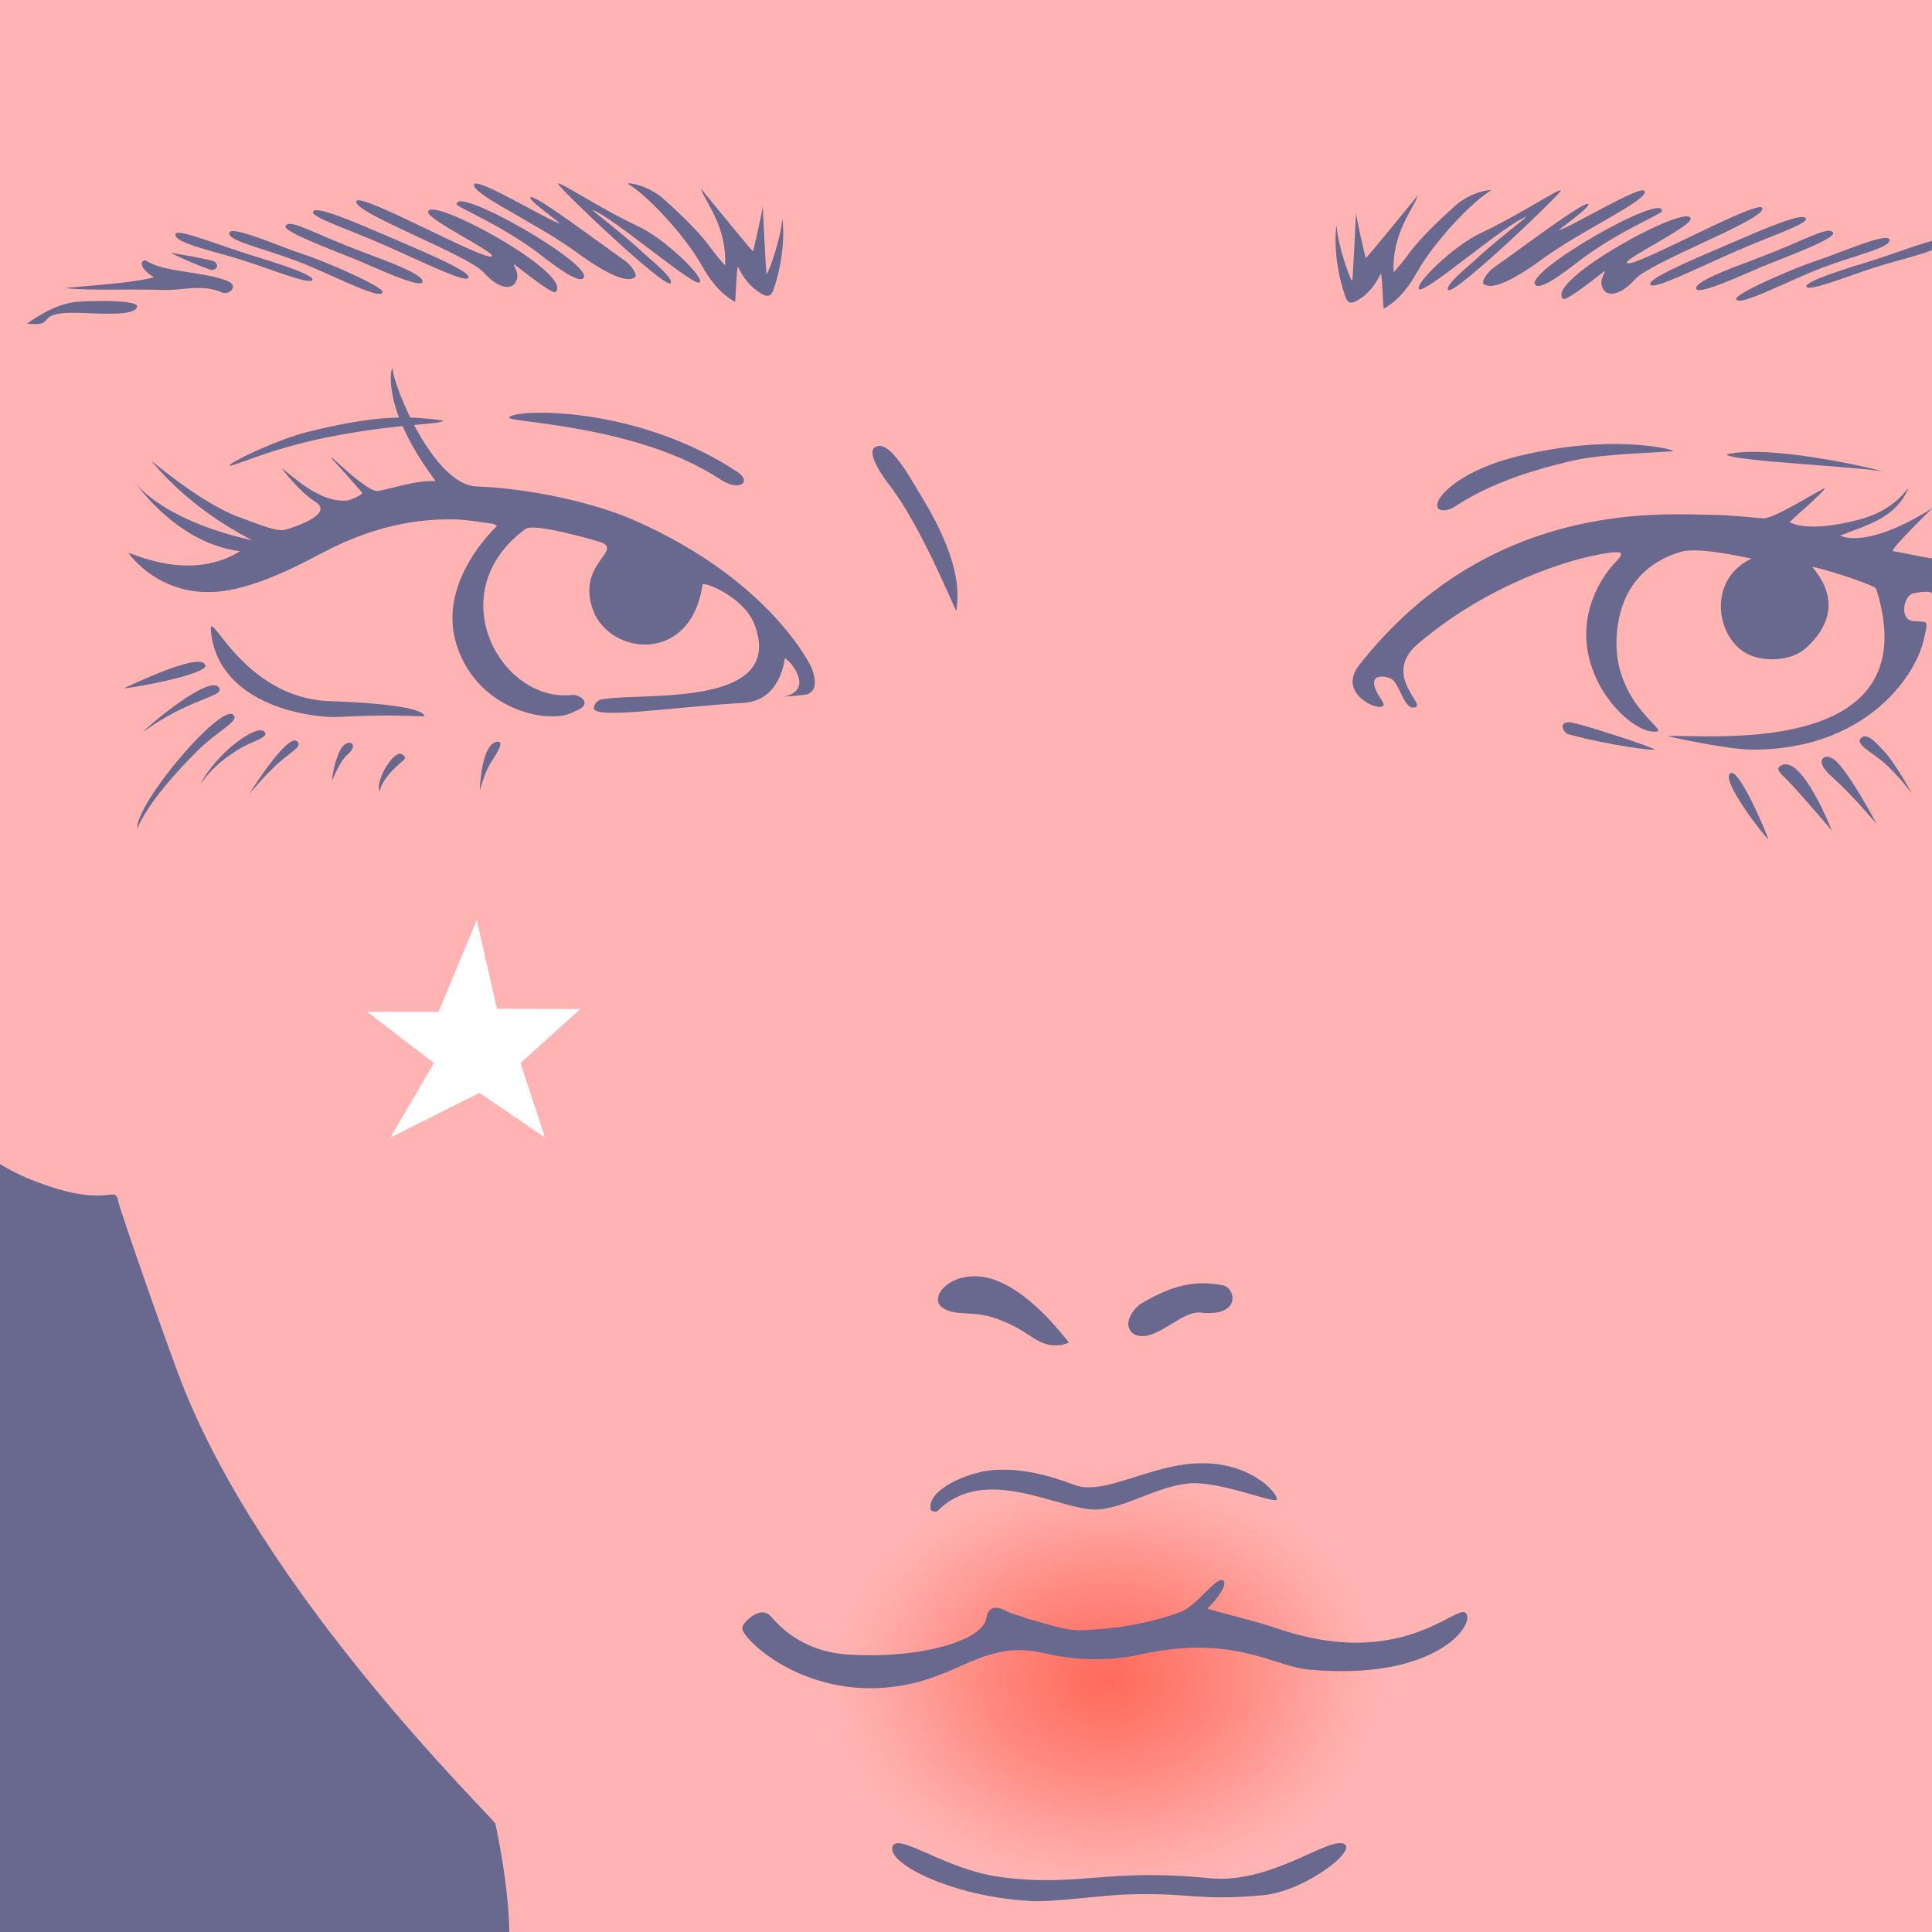 <svg xml:space="preserve" style="enable-background:new 0 0 566.93 566.93;" viewBox="0 0 566.93 566.93" height="566.93px" width="566.93px" y="0px" x="0px" xmlns:xlink="http://www.w3.org/1999/xlink" xmlns="http://www.w3.org/2000/svg" id="レイヤー_1" version="1.1">
<style type="text/css">
	.st0{fill:#69688F;}
	.st1{fill:#FFB3B3;}
	.st2{fill:url(#SVGID_1_);}
	.st3{fill:#FFFFFF;}
</style>
<g id="レイヤー_2">
	<rect height="566.93" width="566.93" class="st0"></rect>
</g>
<g>
	<path d="M0,341.6c2.76,1.69,5.67,3.16,8.73,4.4c23.38,9.47,24.97,1.02,26.01,6.66c0.33,1.8,10.5,31.4,17.52,50.35
		c23.8,64.2,92.82,130.75,93.1,132.11c2.06,9.69,3.97,21.87,4.1,31.81h417.47V0H0V341.6z" class="st1"></path>
</g>
<g id="レイヤー_4">
	
		<radialGradient gradientUnits="userSpaceOnUse" gradientTransform="matrix(1.348 0 0 1.04 -113.669 -22.267)" r="67.77" cy="495.387" cx="325.365" id="SVGID_1_">
		<stop style="stop-color:#FF290D;stop-opacity:0.529" offset="0"></stop>
		<stop style="stop-color:#FF2B0F;stop-opacity:0.384" offset="0.275"></stop>
		<stop style="stop-color:#FF3217;stop-opacity:0.31" offset="0.415"></stop>
		<stop style="stop-color:#FF3E24;stop-opacity:0.252" offset="0.524"></stop>
		<stop style="stop-color:#FF4E37;stop-opacity:0.203" offset="0.617"></stop>
		<stop style="stop-color:#FF6450;stop-opacity:0.159" offset="0.701"></stop>
		<stop style="stop-color:#FF7F6E;stop-opacity:0.118" offset="0.777"></stop>
		<stop style="stop-color:#FF9E92;stop-opacity:0.081" offset="0.847"></stop>
		<stop style="stop-color:#FFC3BC;stop-opacity:0.046" offset="0.914"></stop>
		<stop style="stop-color:#FFECE9;stop-opacity:0.013" offset="0.975"></stop>
		<stop style="stop-color:#FFFFFF;stop-opacity:0" offset="1"></stop>
	</radialGradient>
	<path d="M306.7,566.34c-39.81-2.44-71.93-13.04-81.11-45.6s-14.16-58.36,21.14-81.62
		c35.41-23.34,95.12-23.93,127.38-13.9c32.25,10.03,50.39,41.66,55.19,57.8C434.09,499.16,436.48,574.31,306.7,566.34z" class="st2"></path>
</g>
<g>
	<path d="M185.91,152.58c-11.48-5.03-30.16-9.25-46.05-9.83c-12.7-0.46-24.68-29.89-24.68-34.91
		c-0.16,0.61-0.44,1.21-0.48,1.83c-0.79,14.44,13.3,31.48,13.09,31.48c-6.32-0.08-10.64,1.7-16.78,2.92
		c-3.09,0.61-13.35-9.97-13.96-9.94c0.23,0.53,9.49,10.39,9.25,10.65c-0.67,0.73-3.49,1.99-4.45,2.08
		c-8.12,0.72-15.64-6.97-19.1-9.39c-0.29-0.2,5.27,7.01,9.72,9.74c5.46,3.35-4.69,7.09-8.86,8.26c-2.54,0.72-10.08-2.55-12.53-3.38
		c-11.25-3.81-25.45-16.01-26.65-16.83c13.01,15.66,29.09,22.78,29.52,23.29c-27.8-6.27-35-17.8-34.66-17.35
		c14.79,19.63,30.07,20.29,31.17,20.54c-14.84,9.25-31.92,0.33-32.75,0.55c1.59,2.22,11.98,15.04,31.47,10.48
		c9.04-2.12,17.28-6.24,25.41-10.54c12.09-6.4,24.83-10.07,38.55-9.83c3.88,0.07,7.75,0.83,11.62,1.32
		c0.38,0.05,0.71,0.43,1.06,0.66c-0.32,0.32-0.64,0.64-0.96,0.96c-2.89,2.89-15.51,16.92-11.22,32.69
		c5.47,20.11,27.03,24.68,34.29,21.06c1.25-0.62,3.69-1.34,3.61-2.9c-0.07-1.42-2.45-2.39-3.51-2.27
		c-21.05,2.46-39.2-30.06-13.81-48.73c2.59-1.9,21.54,3.73,21.54,3.73c7.96,2.47-6.96,6.32-1.67,20.28
		c4.96,13.09,28.77,15.84,32.08-7.8c1.45-0.41,12.21,4.14,15.14,11.65c9.92,25.38-34.74,19.89-45.07,22.25c-0.81,0.19-2,1.39-2,2.47
		c0,3.41,23.17-0.3,43.86-1.52c11.06-0.65,12.04-12.59,12.24-13.2c0.64,0.58,1.44,1.23,1.83,1.75c6.6,8.8-2.61,9.57-2.06,9.59
		c1.13,0.04,6.68-0.5,7.08-0.75c1.36-0.87,2.97-2.01,1.01-7.6C238.22,196.03,226.56,170.4,185.91,152.58z" class="st0"></path>
	<path d="M555.49,161.74c-1.24-0.21,11.59-12.65,11.59-12.65c-19.33,12.12-26.47,8.3-27.15,8.09
		c8.89-3.47,16.21-5.27,20.05-13.8c-0.63,0.16-3.95,6.36-14.48,9.11c-15.25,3.98-19.92,0.91-20.35,0.74
		c0.44-0.65,10.14-8.91,10.34-9.97c-0.9,0.05-15.02,9.14-18.16,8.85c-7.53-0.69-10.98-1.01-16.44-1.07
		c-14.07-0.16-64.33-3.93-102.08,44.16c-7.56,9.63,10.09,15.32,6.77,10.49c-6.19-9,1.52-7.37,2.94-6.34
		c2.08,1.51,3.48,8.25,6.05,8.29c5.56,0.09-9.85-9.05,1.57-18.77c26.97-22.94,59-28.13,59.46-26.56c0.51,1.75-2.99,2.67-6.76,10.12
		c-11.63,22.98,9.97,43.95,17.5,42.18c2.71-0.64-15.85-10.38-11.29-32.99c2.53-12.55,11.35-17.76,18.31-19.72
		c5.28-1.49,18.76,1.74,20.67,1.99c-13.51,6.29-10.36,24.14-0.6,28.32c4.83,2.07,12.47,1.76,16.77-2.26
		c13.15-12.27,1.89-22.73,1.66-23.59c1.38-0.03,18.31,5.2,18.7,6.45c15.92,50.49-51.19,42.46-61.34,43.19
		c1.06,0.27,17.79,3.98,25.1,3.98c32.87,0,47.57-21.23,50.11-31.94c1.6-6.72,1.38-5.28-3.18-5.83c-3.99-0.48-2.67-7.54,0.28-8.12
		c1.7-0.34,4.97-0.82,5.38,0.09l0.15-10.27C563.21,163.25,559.37,162.41,555.49,161.74z" class="st0"></path>
	<path d="M430.08,473.28c-2.82-2.62-18.9,17.1-55.43,4.53c-6.3-2.17-19.62-5.36-20.31-5.79
		c0.54-0.52,6.25-6.46,4.66-8.19c-1.64-1.78-7.82,7.39-12.46,9.13c-9.17,3.44-19.04,5.04-28.81,5.42
		c-5.35,0.21-10.79-2.02-16.53-3.48c-2.33-0.98-4.47-1.34-6.28-2.32c-2.84-1.53-5.06-0.84-5.43,2.06
		c-0.87,6.77-19.27,12.14-40.26,10.9c-8.69-0.51-16.68-3.85-22.63-10.81c-1.31-1.53-2.72-2.06-4.64-1.19
		c-2.19,1-4.62,3.39-4.08,4.74c2,4.92,21.85,22.05,49.64,15.75c15.34-3.48,22.8-12.62,38.64-8.96c9.4,2.17,18.95,2.52,28.59,0.4
		c27.24-5.99,38.92,3.52,49.29,4.46C421.95,493.39,433.24,476.22,430.08,473.28z" class="st0"></path>
	<path d="M354.96,551.15c-30.42-3.05-38.41,2.72-61.42-0.36c-15.79-2.11-29.29-12.64-31.47-9.24
		c-2.94,4.59,16.63,15.14,40.96,16.32c5.75,0.28,20.92-1.7,26.63-1.92c19.98-0.77,20.89,1.99,40.87,0.2
		c12.09-1.08,27.7-12.99,23.94-15.04C390.08,538.7,373.06,552.97,354.96,551.15z" class="st0"></path>
	<path d="M291.51,431.37c-7.23,0.47-19.78,5.86-18.4,11.6c0.14,0.6,1.64,0.77,2,0.41c13.9-13.9,35.41-0.42,46.24-0.42
		c8,0,17.91-6.73,27.38-7.65c8.92-0.86,24.84,5.84,25.86,4.79c1.14-1.18-8.94-13.86-29.3-10c-12,2.27-22.62,8.38-29.93,5.66
		C306.93,432.62,299.7,430.83,291.51,431.37z" class="st0"></path>
	<path d="M97.06,205.76c-26.44-0.73-36.2-29.48-35.12-20.1c2.54,22.02,30.68,25.06,37.12,24.73
		c13.48-0.68,19.2-0.36,25.52-0.18C124.04,206.87,103.05,205.93,97.06,205.76z" class="st0"></path>
	<path d="M206.08,78.16c4.5,8.12,9.08,9.98,9.6,10.42c0.21-0.66,0.42-9.32,0.84-10.32c0.41,0.56,2.06,5.07,6.85,7.89
		c2.44,1.43,3.1,0.25,3.63-1.27c4-11.43,2.6-21.17,2.55-20.58c-0.57,6.29-3.88,15.39-4.61,16.18c-0.21-0.65-1.12-20.07-1.12-20.07
		c-0.08,1.68-2.61,12.51-2.87,13.38c-1.13-1.13-15.31-18.49-15.31-18.49c1.34,4.07,7.7,11.13,7.14,22.58
		c-0.65-0.61-3.2-3.66-4.86-5.95c-4.22-5.8-14.14-14.37-14.14-14.37c-4.71-3.37-8.62-3.86-9.67-3.73
		C190.09,57.36,201.17,69.31,206.08,78.16z" class="st0"></path>
	<path d="M141.87,79.9c4.93,5.42,8.21,4.68,9.18,3.28c1.92-2.76-0.43-4.89-0.23-5.69c0.54,0.37,11.28,9.07,12.2,8.23
		c5.72-5.27-37.21-28.64-37.41-23.51c-0.09,2.29,19.42,11.67,18.76,12.93c-1.11,2.13-38.26-18.62-39.75-16.17
		C102.72,62.09,137.09,74.65,141.87,79.9z" class="st0"></path>
	<path d="M149.38,122.5c-0.84,1.51,37.39,2,61.86,18.1c5.94,3.91,9.52,0.74,5.07-2.18
		C186.4,118.75,150.79,119.97,149.38,122.5z" class="st0"></path>
	<path d="M276.8,383.89c4.05,2.48,8.42,0.51,15.69,3.08c10.4,3.67,11.63,8.59,18.84,7.71c0.81-0.1,1.57-0.48,2.36-0.71
		c-0.88-0.88-12.41-16.93-24.7-19.17C278.64,372.92,272.05,380.99,276.8,383.89z" class="st0"></path>
	<path d="M445.35,133.9c-23.01,5.68-28.23,17.98-19.91,15.52c2.16-0.64,10.54-8.64,37.18-14.48
		c8.69-1.9,27.67-2.22,28.46-2.63C490.37,131.76,472.47,127.21,445.35,133.9z" class="st0"></path>
	<path d="M67.31,136.64c1.24,0.33,11.31-4.77,28.26-8.22c20.38-4.15,33.81-3.76,34.54-5
		c-11.26-1.65-21.06-1.36-40.11,3.39C82.02,128.8,67.65,135.43,67.31,136.64z" class="st0"></path>
	<path d="M168.98,73.9c11.84,8.64,15.79,8.61,17.36,7.46c0.82-0.59-0.92-3.48-3.29-5.1
		c-6.02-4.11-26.78-19.92-27.45-18.32c-0.41,0.97,8.71,7.31,8.64,7.61c-3.41-0.85-23.89-13.39-25.07-11.49
		C137.64,56.54,157.22,65.33,168.98,73.9z" class="st0"></path>
	<path d="M352.26,385.17c12.1,1.37,10.37-7.24,6.6-8c-7.87-1.58-14.85-0.21-24.5,5.66c-0.66,0.66-1,0.95-1.29,1.29
		c-3.68,4.36-1.45,7.11,0.39,7.7C339.4,393.7,346.72,384.55,352.26,385.17z" class="st0"></path>
	<path d="M196.77,83.11c1.27-1.36-6.8-7.71-8.05-8.93c-4.7-4.56-15.55-12.81-14.79-12.54
		c6.12,2.13,29.74,22.75,31.39,21.22c1.5-1.39-10.15-12.83-18.39-16.62c-10.15-4.68-22.88-13.14-23.21-12.36
		C163.41,54.61,195.12,84.88,196.77,83.11z" class="st0"></path>
	<path d="M261.66,143.23c8.92,12.03,17.8,34,18.98,36.08c0.29-3.54,2.53-12.64-10.26-33.66
		c-3.52-5.78-9.54-17.14-13.67-14.39C254.02,133.05,259.74,140.86,261.66,143.23z" class="st0"></path>
	<path d="M47.66,85.09c5.7,0.22,11.55-1.87,17.48,0.73c2.17,0.95,5.04-2,1.63-3.36c-7.27-2.89-18.14-2.4-23.84-5.91
		c-1.08-0.66-3.22,1.45,2.25,4.81c-6.99,1.99-27.64,3.03-25.68,3.22C27.5,85.36,38.17,84.72,47.66,85.09z" class="st0"></path>
	<path d="M507.3,133.2c-2.77,0.57,6.09,1.68,12.26,2.21c13.81,1.19,25.66,1.88,32.39,2.82
		C554.2,138.54,521.13,130.36,507.3,133.2z" class="st0"></path>
	<path d="M137.46,81.5c0.79-1.69-10.84-6.65-22.26-11.56s-22.64-9.79-23.37-7.8c-0.57,1.56,9.53,4.8,20.02,9.37
		C123.9,76.76,136.65,83.22,137.46,81.5z" class="st0"></path>
	<path d="M86.9,76.52c9.7,3.61,24.58,11.72,25.36,9.26c0.5-1.58-17.4-9.34-23.8-11.36c-5.17-1.63-20.5-8.38-21.16-6.17
		C66.61,70.6,76.03,72.47,86.9,76.52z" class="st0"></path>
	<path d="M104.54,76.2c3.82,1.56,18.45,8.46,19.39,6.63c1.05-2.03-10.1-6.12-16.99-8.7
		c-15.37-5.75-21.8-10.04-23.13-7.85C82.82,67.93,97.02,73.14,104.54,76.2z" class="st0"></path>
	<path d="M157.08,73.62c2.69,1.97,12.12,9.79,14.06,8.05c3.97-3.58-37.8-27.55-37.09-21.68
		C134.14,60.81,145.93,65.48,157.08,73.62z" class="st0"></path>
	<path d="M71.72,76.52c8.11,2.62,19.48,7.22,19.95,5.59c0.46-1.59-11.71-5.31-19.44-7.69c-6.93-2.13-20.1-7.4-20.7-5.83
		C50.5,71.27,63.21,73.77,71.72,76.52z" class="st0"></path>
	<path d="M68.37,209.7c-3.74-3.02-28.14,25.38-28.14,33.45c0.3-0.1,1.99-7.11,17.57-22.69
		C64.07,214.18,70.64,211.54,68.37,209.7z" class="st0"></path>
	<path d="M40.23,89.87c0.19-1.48-9.69-1.91-17.69-1.29c-6.63,0.51-13.5,5.64-14.63,6.38c9.48,1.07,1.15-3.68,15.64-3.14
		C31.76,92.13,39.88,92.6,40.23,89.87z" class="st0"></path>
	<path d="M460.79,211.96c-0.68-0.1-1.95,0.08-2.21,0.83c-0.34,0.99,0.8,2.42,1.61,2.65
		c12.04,3.33,24.87,4.83,25.48,4.56C485.3,219.34,464.58,212.52,460.79,211.96z" class="st0"></path>
	<path d="M60.26,195.25c-0.48-1.98-5.29-1.94-23.89,6.7C37.6,202.13,60.91,197.97,60.26,195.25z" class="st0"></path>
	<path d="M552.91,220.5c-1.77-1.8-4.82-5.78-6.77-3.97c-2.03,1.89,3.47,4.37,7.06,7.58c3.88,3.48,7.85,8.73,7.85,8.73
		S555.79,223.38,552.91,220.5z" class="st0"></path>
	<path d="M42.12,214.68c13.06-9.47,23.1-10.22,22.29-12.53C62.54,196.75,42.55,213.76,42.12,214.68z" class="st0"></path>
	<path d="M77.55,214.68c-2.27-2.27-13.91,6.11-18.72,15.37c1.89-2.26,3.36-5.24,11.23-10.19
		C73.95,217.42,79.29,216.42,77.55,214.68z" class="st0"></path>
	<path d="M73.06,233.11c0,0,4.92-5.96,8.78-9.33c3.82-3.34,7.08-4.87,5.29-6.27C84.16,215.19,73.06,233.11,73.06,233.11
		z" class="st0"></path>
	<path d="M140.8,231.92c0,0,1.4-5.39,3.37-8.36c2.23-3.37,3.55-5.9,2.01-5.9C141.14,217.66,140.8,231.92,140.8,231.92z" class="st0"></path>
	<path d="M111.38,232.19c0.08,0.17,0.13-1.84,2.58-4.77c3.89-4.65,6.11-4.47,4.18-5.98
		C115.64,219.49,110.02,229.24,111.38,232.19z" class="st0"></path>
	<path d="M103.26,218.21c-0.96-0.76-2.78,0.13-3.86,2.78c-1.8,4.41-1.98,8.18-1.98,8.18c1.66-4.07,3.25-6.71,4.65-7.83
		C103.22,220.42,104.05,218.83,103.26,218.21z" class="st0"></path>
	<path d="M534.75,222.74c-1.11,1.87,2.44,4.88,3.19,5.56c5.89,5.3,12.75,13.49,12.75,13.49s-7.38-13.91-11.62-18.15
		C536.9,221.45,535.23,221.93,534.75,222.74z" class="st0"></path>
	<path d="M522.29,224.85c-1.28,0.94,0.18,2.09,2.58,4.49c2.79,2.79,12.68,14.4,12.68,14.4S528.42,220.35,522.29,224.85z" class="st0"></path>
	<path d="M63.67,78.29c0.2-0.62-0.4-1.49-1.11-1.68c-4.02-1.08-7-1.46-12.51-2.47c3.67,1.92,7.66,3.55,11.71,5.02
		C62.46,79.42,63.47,78.9,63.67,78.29z" class="st0"></path>
	<path d="M507.87,226.85c-3.46,1.63,10.08,18.84,10.96,19.38C518.93,245.61,510.51,225.6,507.87,226.85z" class="st0"></path>
	<path d="M415.65,80.16c-4.5,8.12-9.08,9.98-9.6,10.42c-0.21-0.66-0.42-9.32-0.84-10.32c-0.41,0.56-2.06,5.07-6.85,7.89
		c-2.44,1.43-3.1,0.25-3.63-1.27c-4-11.43-2.6-21.17-2.55-20.58c0.57,6.29,3.88,15.39,4.61,16.18c0.21-0.65,1.12-20.07,1.12-20.07
		c0.08,1.68,2.61,12.51,2.87,13.38c1.13-1.13,15.31-18.49,15.31-18.49c-1.34,4.07-7.7,11.13-7.14,22.58
		c0.65-0.61,3.2-3.66,4.86-5.95c4.22-5.8,14.14-14.37,14.14-14.37c4.71-3.37,8.62-3.86,9.67-3.73
		C431.64,59.36,420.56,71.31,415.65,80.16z" class="st0"></path>
	<path d="M479.85,81.9c-4.93,5.42-8.21,4.68-9.18,3.28c-1.92-2.76,0.43-4.89,0.23-5.69c-0.54,0.37-11.28,9.07-12.2,8.23
		c-5.72-5.27,37.21-28.64,37.41-23.51c0.09,2.29-19.42,11.67-18.76,12.93c1.11,2.13,38.26-18.62,39.75-16.17
		C519.01,64.09,484.64,76.65,479.85,81.9z" class="st0"></path>
	<path d="M452.75,75.9c-11.84,8.64-15.79,8.61-17.36,7.46c-0.82-0.59,0.92-3.48,3.29-5.1
		c6.02-4.11,26.78-19.92,27.45-18.32c0.41,0.97-8.71,7.31-8.64,7.61c3.41-0.85,23.89-13.39,25.07-11.49
		C484.09,58.54,464.5,67.33,452.75,75.9z" class="st0"></path>
	<path d="M424.96,85.11c-1.27-1.36,6.8-7.71,8.05-8.93c4.7-4.56,15.55-12.81,14.79-12.54
		c-6.12,2.13-29.74,22.75-31.39,21.22c-1.5-1.39,10.15-12.83,18.39-16.62c10.15-4.68,22.88-13.14,23.21-12.36
		C458.32,56.61,426.61,86.88,424.96,85.11z" class="st0"></path>
	<path d="M484.27,83.5c-0.79-1.69,10.84-6.65,22.26-11.56c11.42-4.92,22.64-9.79,23.37-7.8
		c0.57,1.56-9.53,4.8-20.02,9.37C497.82,78.76,485.07,85.22,484.27,83.5z" class="st0"></path>
	<path d="M534.83,78.52c-9.7,3.61-24.58,11.72-25.36,9.26c-0.5-1.58,17.4-9.34,23.8-11.36
		c5.17-1.63,20.5-8.38,21.16-6.17C555.12,72.6,545.7,74.47,534.83,78.52z" class="st0"></path>
	<path d="M517.18,78.2c-3.82,1.56-18.45,8.46-19.39,6.63c-1.05-2.03,10.1-6.12,16.99-8.7
		c15.37-5.75,21.8-10.04,23.13-7.85C538.91,69.93,524.71,75.14,517.18,78.2z" class="st0"></path>
	<path d="M464.65,75.62c-2.69,1.97-12.12,9.79-14.06,8.05c-3.97-3.58,37.8-27.55,37.09-21.68
		C487.58,62.81,475.79,67.48,464.65,75.62z" class="st0"></path>
	<path d="M550.01,78.52c-8.11,2.62-19.48,7.22-19.95,5.59c-0.46-1.59,11.71-5.31,19.44-7.69
		c6.93-2.13,20.1-7.4,20.7-5.83C571.23,73.27,558.51,75.77,550.01,78.52z" class="st0"></path>
</g>
<polygon points="107.76,296.92 128.7,296.92 139.9,269.99 145.82,296.01 170.29,296.11 152.73,311.95 159.92,333.8 
	140.71,320.69 114.59,333.79 127.33,311.94" class="st3"></polygon>
</svg>
